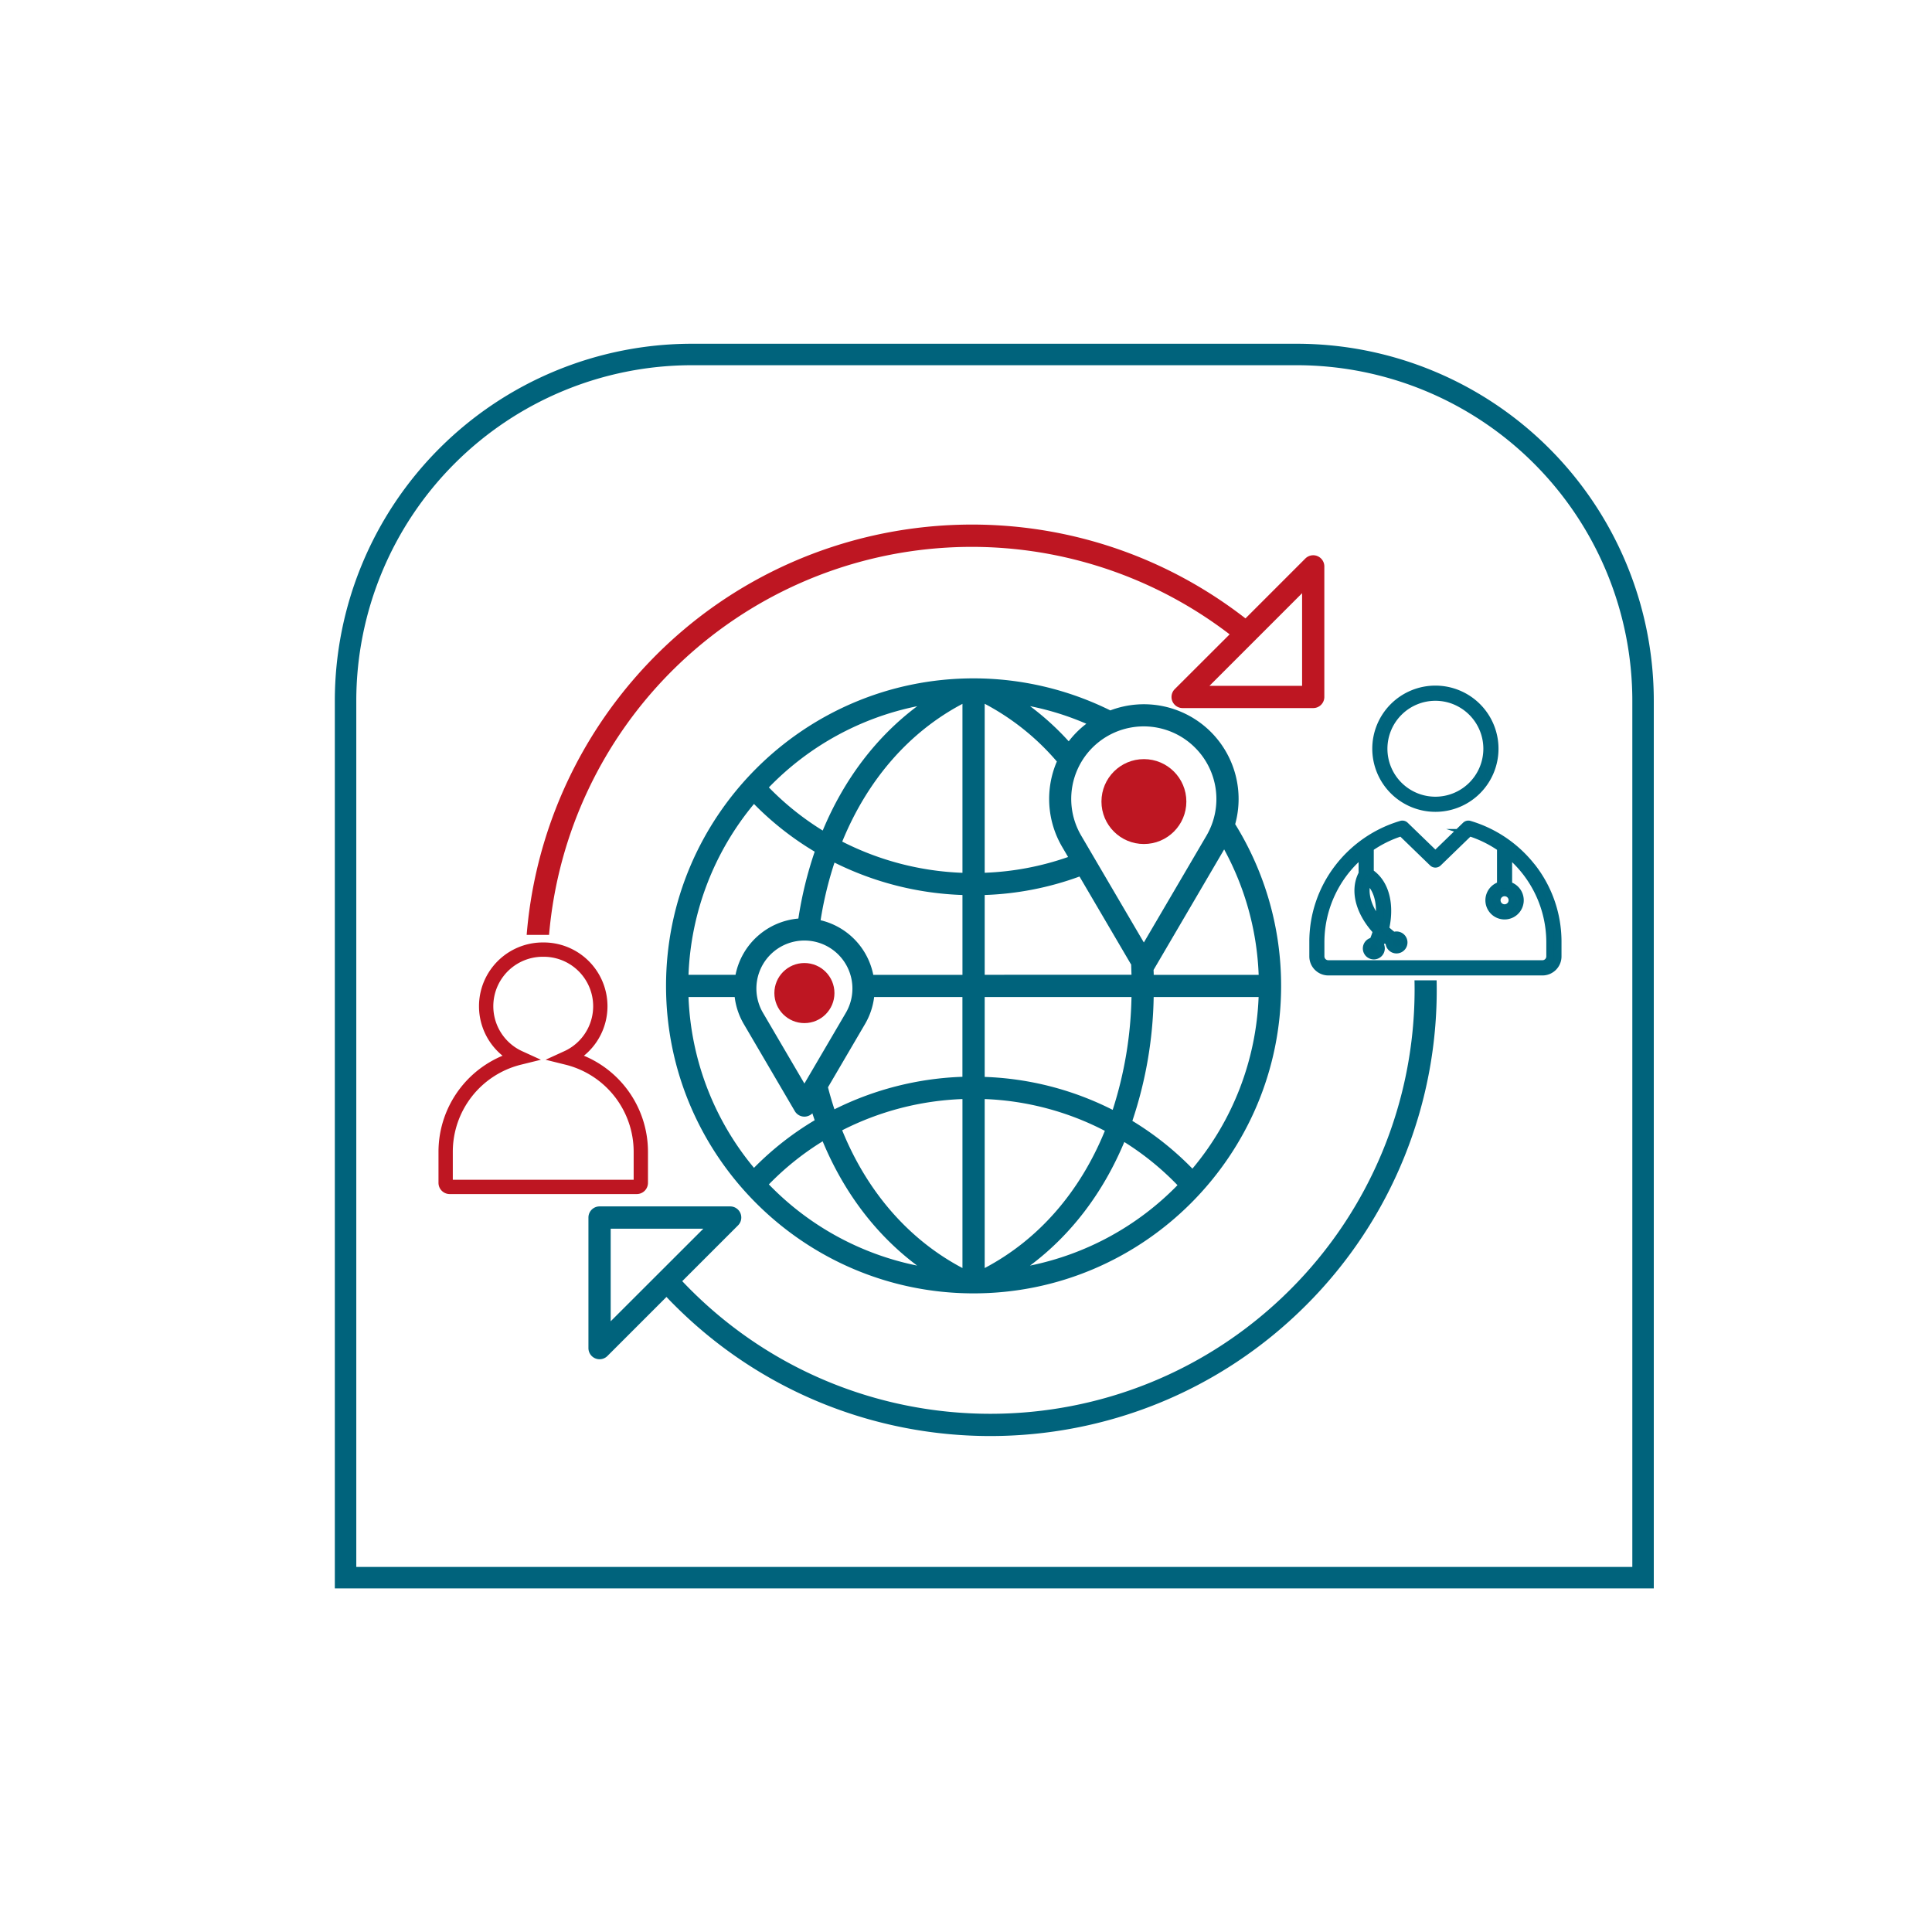 <svg xmlns="http://www.w3.org/2000/svg" viewBox="0 0 1080 1080"><defs><style>.cls-1,.cls-4{fill:none;}.cls-1{stroke:#00637c;stroke-width:12px;}.cls-1,.cls-4,.cls-5{stroke-miterlimit:10;}.cls-2,.cls-5{fill:#00637c;}.cls-3{fill:#be1622;}.cls-4{stroke:#be1622;stroke-width:8px;fill-rule:evenodd;}.cls-5{stroke:#00647d;stroke-width:4px;}</style></defs><g id="Layer_4" data-name="Layer 4"><path class="cls-1" d="M386.84,198.16h338A193.67,193.67,0,0,1,918.48,391.83V881.92a0,0,0,0,1,0,0H193.17a0,0,0,0,1,0,0V391.83A193.67,193.67,0,0,1,386.84,198.16Z"/></g><g id="Layer_7" data-name="Layer 7"><path class="cls-2" d="M676.89,409.17h0a53,53,0,0,0-56.22-12.05,172.34,172.34,0,0,0-76.43-17.91c-94.8,0-171.92,77.12-171.92,171.92S449.44,723,544.24,723s171.91-77.12,171.91-171.91a171.37,171.37,0,0,0-25.67-90.38A53,53,0,0,0,676.89,409.17ZM633,626.58a229.38,229.38,0,0,0,11.91-69.24h58.66a158.72,158.72,0,0,1-37,95.94A169.77,169.77,0,0,0,633,626.58ZM421.48,652.83a158.71,158.71,0,0,1-36.6-95.49h25.81a39.26,39.26,0,0,0,5.1,15.11l28.52,48.69a6.21,6.21,0,0,0,8.49,2.22,6.71,6.71,0,0,0,1.33-1c.41,1.29.84,2.58,1.28,3.86A168.54,168.54,0,0,0,421.48,652.83Zm33.94-176.74a216.55,216.55,0,0,0-9.13,37.39,39.24,39.24,0,0,0-35.12,31.43H384.88a158.73,158.73,0,0,1,36.6-95.49,169,169,0,0,0,33.94,26.67Zm138.32-2.7,3.33,5.68a158.46,158.46,0,0,1-46.62,8.81V393.41a137.33,137.33,0,0,1,40.34,32.28A53,53,0,0,0,593.74,473.39Zm38.77,71.52H550.45v-44.6a170.56,170.56,0,0,0,53-10.33l29,49.46h-.12C632.4,541.25,632.46,543.08,632.51,544.91Zm-94.49-57a161,161,0,0,1-67.2-17.45c14-34.27,37.14-61.14,67.2-77Zm0,12.44v44.6H488.17a39.26,39.26,0,0,0-29.45-30.53,203.65,203.65,0,0,1,7.77-32.23A173.47,173.47,0,0,0,538,500.31ZM449.67,605.7l-23.16-39.53a26.84,26.84,0,1,1,46.32,0Zm13.19,2.08,20.69-35.33a39.26,39.26,0,0,0,5.1-15.11H538v44.6a173.37,173.37,0,0,0-71.54,18.17q-2-6-3.62-12.33Zm75.16,6.6v94.46c-30-15.84-53.25-42.56-67.24-77A161,161,0,0,1,538,614.38Zm12.43,0a158.72,158.72,0,0,1,67.17,17.77c-13.86,34-36.9,60.74-67.17,76.69Zm0-12.44v-44.6h82.06A217.74,217.74,0,0,1,622,620.42,171.12,171.12,0,0,0,550.45,602Zm94.49-57c0-.92-.06-1.82-.09-2.74l39.46-67.37a158.88,158.88,0,0,1,19.29,70.11ZM668.1,418a40.55,40.55,0,0,1,6.32,49.15l-35,59.7-35-59.7A40.54,40.54,0,0,1,668.1,418ZM602,409.17a52.91,52.91,0,0,0-4.58,5.23,151.31,151.31,0,0,0-21.6-19.65,155.82,155.82,0,0,1,31.44,9.83,54.53,54.53,0,0,0-5.26,4.59Zm-89.27-14.39c-22.9,17.13-40.92,40.9-52.82,69.5a156.89,156.89,0,0,1-30.1-24.11,159.4,159.4,0,0,1,82.92-45.4ZM429.8,662.09A156.22,156.22,0,0,1,459.87,638c11.93,28.7,29.95,52.39,52.81,69.47A159.33,159.33,0,0,1,429.8,662.09Zm146,45.38c22.95-17.13,40.86-40.76,52.69-69.08a156.88,156.88,0,0,1,29.74,24.13A159.43,159.43,0,0,1,575.83,707.47Z"/><path class="cls-2" d="M803.08,548H790.71q.06,2.6.06,5.19a237,237,0,0,1-69.5,167.68c-92.59,92.6-242.73,92.6-335.33,0-1.54-1.54-3.06-3.11-4.56-4.69L412.56,685a6.21,6.21,0,0,0-4.4-10.61h-73a6.21,6.21,0,0,0-6.22,6.21v73A6.22,6.22,0,0,0,339.56,758l33-33c1.5,1.59,3,3.15,4.57,4.69,97.51,97.45,255.54,97.42,353-.09A248.83,248.83,0,0,0,803.08,548Zm-461.7,190.6V686.86h51.78Z"/><path class="cls-3" d="M734.08,310.39a6.26,6.26,0,0,0-4.39,1.83l-33.46,33.47C587.35,261.16,430.57,280.9,346,389.78A249.65,249.65,0,0,0,294.41,522.6h12.52a237.1,237.1,0,0,1,380.44-168L656.7,385.22a6.21,6.21,0,0,0,4.39,10.6h73a6.22,6.22,0,0,0,6.22-6.21v-73A6.24,6.24,0,0,0,734.08,310.39Zm-6.2,73H676.1l51.78-51.79Z"/><circle class="cls-3" cx="639.45" cy="448.08" r="23.73"/><circle class="cls-3" cx="449.67" cy="555.13" r="16.79"/><path class="cls-4" d="M303.67,530.84a31.65,31.65,0,0,0-13.4,60.44,54.18,54.18,0,0,0-41.15,52.53V661.2a2.27,2.27,0,0,0,2.27,2.29H355.94a2.27,2.27,0,0,0,2.28-2.29V643.81a54.17,54.17,0,0,0-41.14-52.53,31.65,31.65,0,0,0-13.41-60.44Z"/><path class="cls-5" d="M802.39,451.82a33.28,33.28,0,1,0-33.28-33.28A33.32,33.32,0,0,0,802.39,451.82Zm0-62.08a28.81,28.81,0,1,1-28.81,28.81A28.84,28.84,0,0,1,802.39,389.74Z"/><path class="cls-5" d="M856.85,485.15a69.4,69.4,0,0,0-35.4-24.35,2.25,2.25,0,0,0-2.19.55l-16.87,16.34-16.88-16.34a2.25,2.25,0,0,0-2.19-.55,69.4,69.4,0,0,0-35.4,24.35,67.77,67.77,0,0,0-14,41.44v8.06a8.65,8.65,0,0,0,8.64,8.63H862.25a8.65,8.65,0,0,0,8.64-8.63v-8.06a67.8,67.8,0,0,0-14-41.44ZM841.07,499a4.25,4.25,0,1,1-4.25,4.25A4.26,4.26,0,0,1,841.07,499Zm-70.36,16.09c-5.77-7.18-8.76-15.76-6.13-22.84C770.42,497.09,772.12,506,770.71,515.13Zm95.69,19.52a4.16,4.16,0,0,1-4.16,4.16H742.51a4.16,4.16,0,0,1-4.16-4.16v-8.06a64.2,64.2,0,0,1,23.11-49.1v10.93c-5.44,10.2-.75,22.77,8,32.15a41.52,41.52,0,0,1-2,5.56,3.63,3.63,0,0,0-.56.09,4.14,4.14,0,1,0,5.07,2.92,3.46,3.46,0,0,0-.48-1c.6-1.33,1.15-2.68,1.62-4.05q1.65,1.43,3.42,2.7a4.62,4.62,0,0,0,.12,1.16,4.14,4.14,0,1,0,2.92-5.07,3.08,3.08,0,0,0-.53.21,43.59,43.59,0,0,1-4.54-3.81c2.86-12.29.79-25.25-8.55-31.51V474a63.62,63.62,0,0,1,17.41-8.57l17.48,16.94a2.25,2.25,0,0,0,3.11,0l17.48-16.94A64.34,64.34,0,0,1,838.84,474v20.83a8.72,8.72,0,1,0,4.45,0V477.48a64.29,64.29,0,0,1,23.11,49.1Z"/></g></svg>